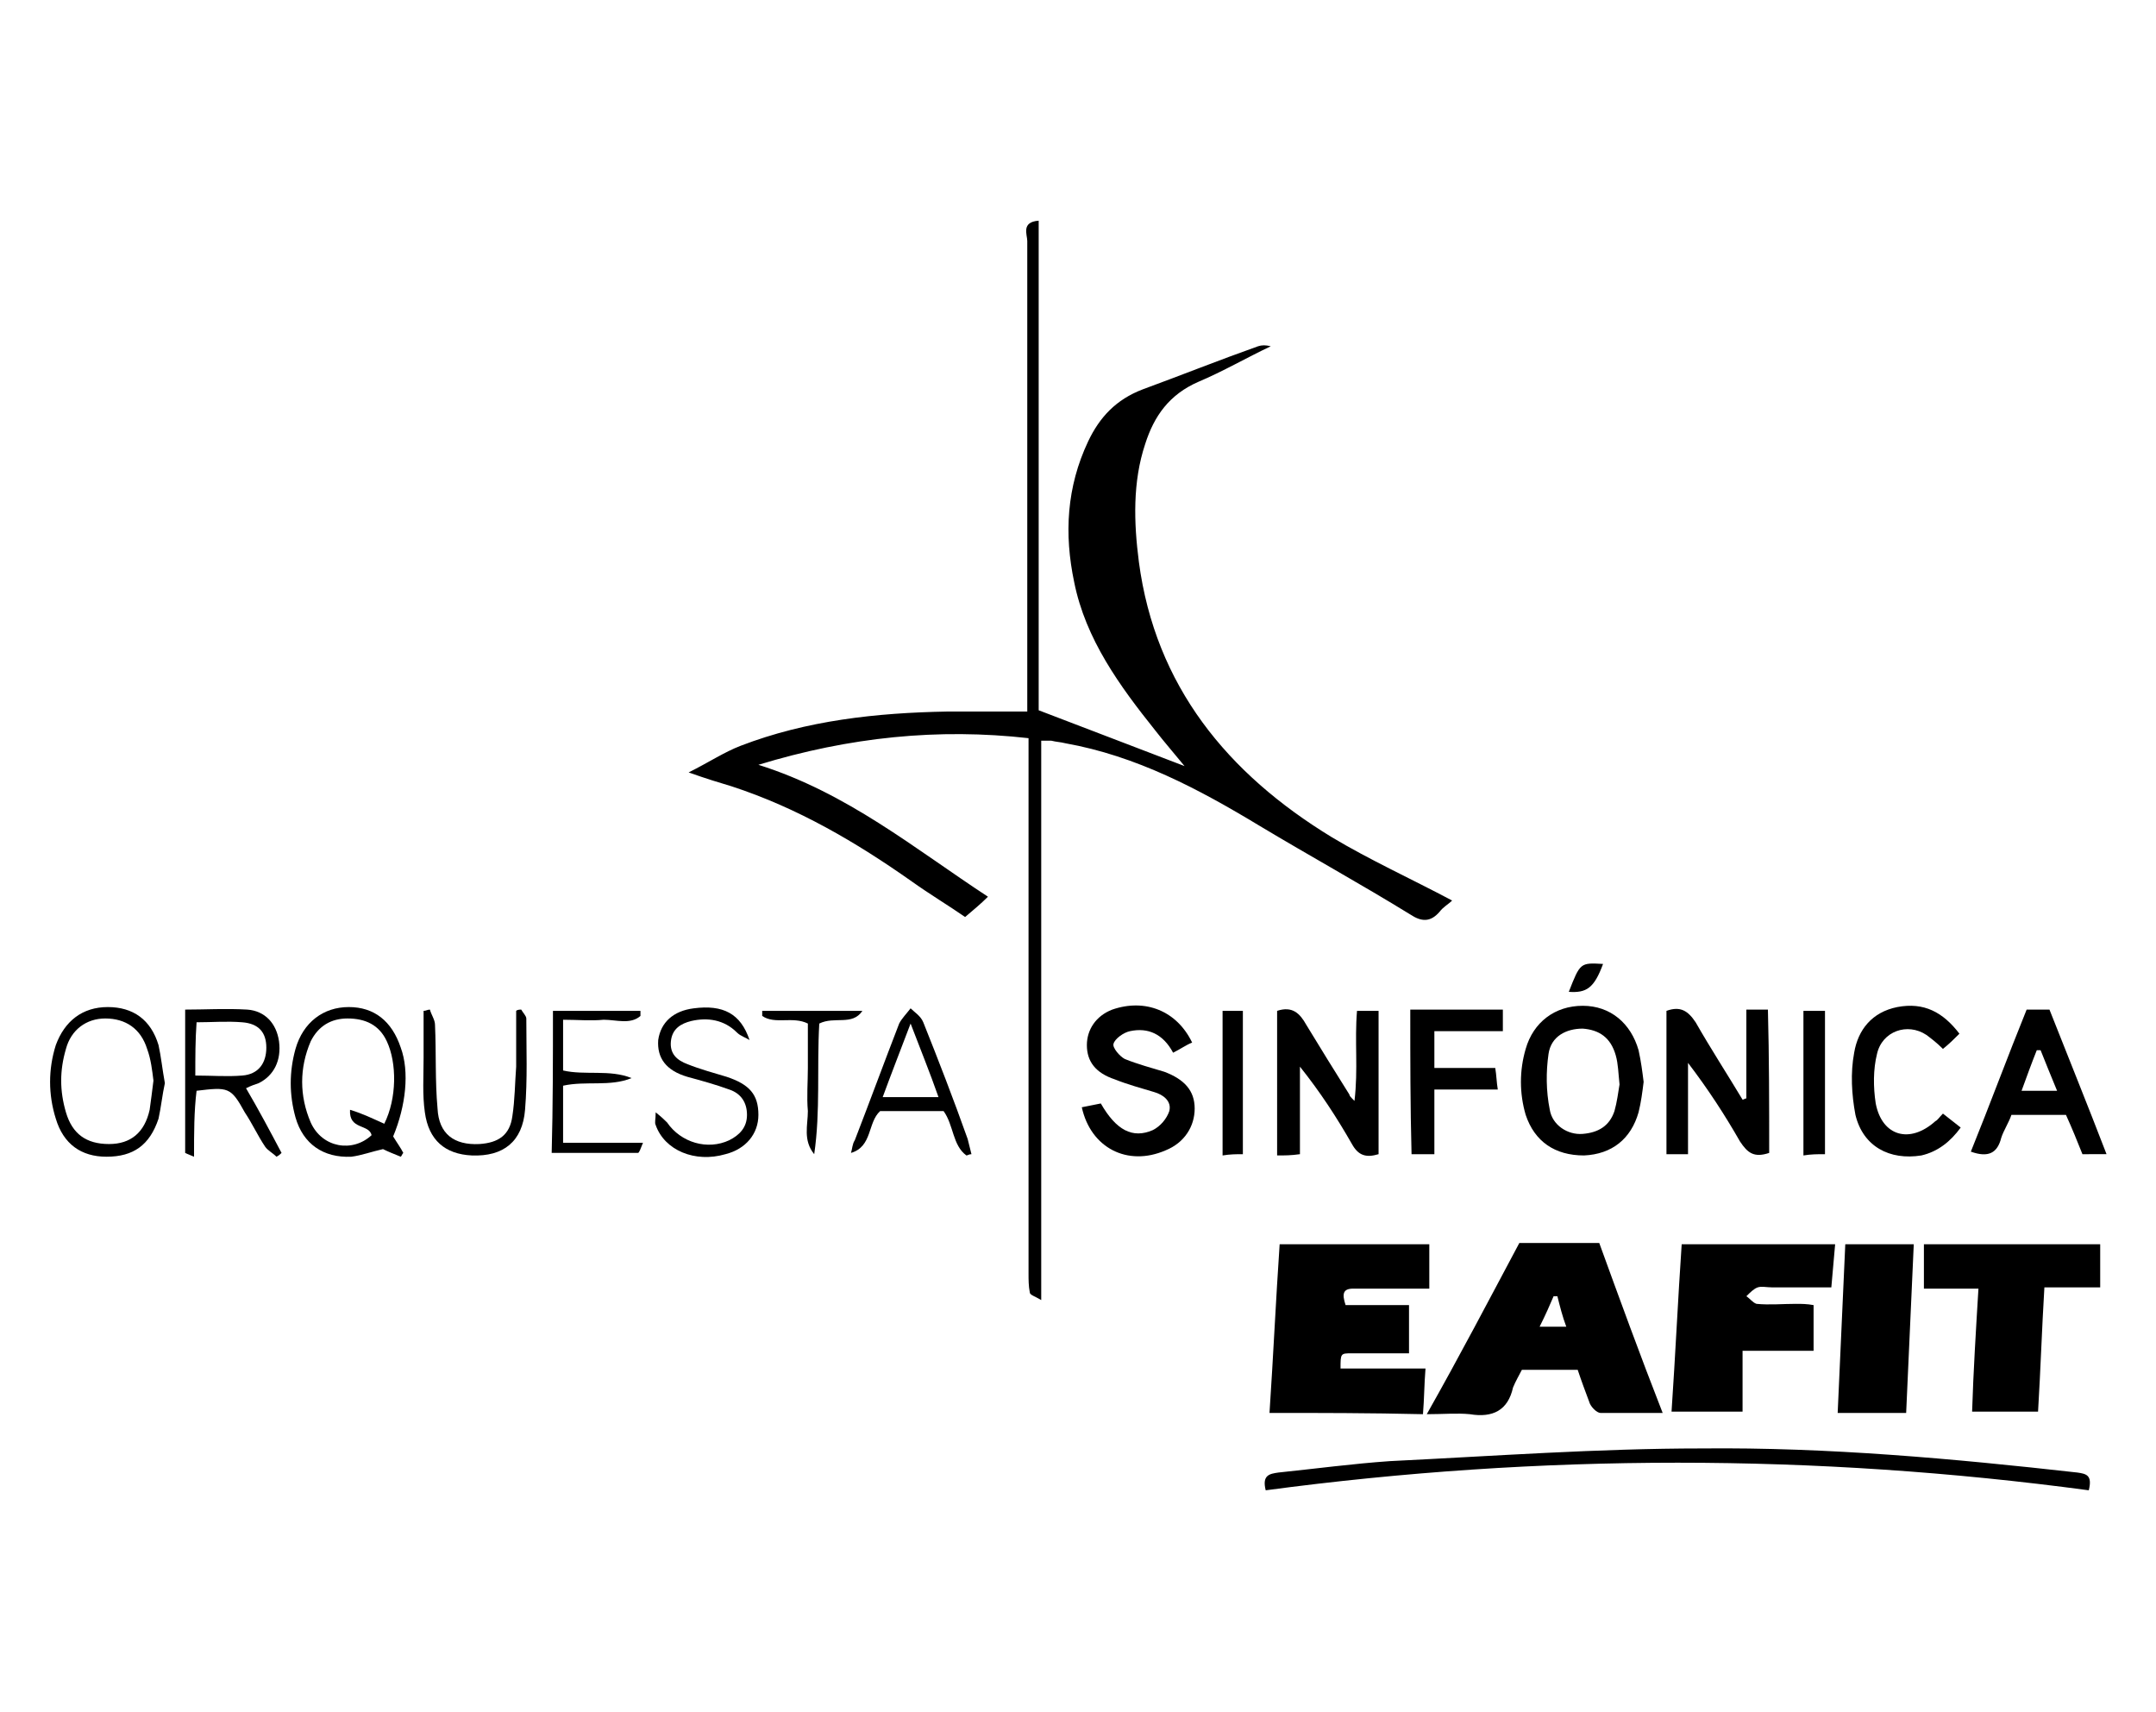 <?xml version="1.0" encoding="utf-8"?>
<!-- Generator: Adobe Illustrator 24.1.2, SVG Export Plug-In . SVG Version: 6.00 Build 0)  -->
<svg version="1.2" baseProfile="tiny" id="Capa_1" xmlns="http://www.w3.org/2000/svg" xmlns:xlink="http://www.w3.org/1999/xlink"
	 x="0px" y="0px" viewBox="0 0 170 135" overflow="visible" xml:space="preserve">
<g id="Capa_1_1_" display="none">
	<rect display="inline" fill="#231F20" width="170" height="135"/>
</g>
<g>
	<path d="M82.1,102.5c-0.5-0.3-0.9-0.4-0.9-0.6c-0.1-0.5-0.1-1-0.1-1.5c0-13.4,0-26.9,0-40.3c0-0.6,0-1.2,0-1.9
		C74,57.4,67,58.1,59.8,60.3c7,2.2,12.3,6.6,18.1,10.4c-0.6,0.6-1.1,1-1.8,1.6c-1.3-0.9-2.8-1.8-4.2-2.8c-4.4-3.1-9-5.8-14.2-7.5
		c-1-0.3-2-0.6-3.4-1.1c1.6-0.8,2.8-1.6,4.1-2.1c5.2-2,10.7-2.6,16.3-2.7c2,0,4.1,0,6.3,0c0-0.6,0-1.2,0-1.7c0-11.8,0-23.6,0-35.4
		c0-0.5-0.5-1.5,0.9-1.6c0,13,0,25.9,0,38.6c3.9,1.5,7.6,2.9,11.5,4.4c-0.9-1.1-1.6-1.9-2.3-2.8c-2.8-3.5-5.5-7.2-6.4-11.7
		c-0.8-3.8-0.6-7.5,1.1-11.1c0.9-1.9,2.2-3.3,4.3-4.1c3-1.1,6-2.3,9.1-3.4c0.3-0.1,0.6-0.1,1,0c-1.9,0.9-3.8,2-5.7,2.8
		c-2.3,1-3.5,2.7-4.2,4.9c-1,3-0.9,6.2-0.5,9.3c1.3,9.8,7,16.7,15.2,21.7c3,1.8,6.3,3.3,9.5,5c-0.3,0.3-0.7,0.5-1,0.9
		c-0.7,0.8-1.4,0.8-2.3,0.2c-3.9-2.4-7.9-4.6-11.9-7c-4.8-2.9-9.7-5.5-15.3-6.5c-0.4-0.1-0.7-0.1-1.1-0.2c-0.2,0-0.4,0-0.8,0
		C82.1,73.1,82.1,87.7,82.1,102.5z"/>
	<path d="M119.8,98c2.1,0,4.1,0,6.3,0c1.6,4.4,3.2,8.8,5,13.4c-1.7,0-3.3,0-4.9,0c-0.3,0-0.8-0.5-0.9-0.9c-0.3-0.8-0.6-1.6-0.9-2.5
		c-1.4,0-2.9,0-4.4,0c-0.2,0.4-0.5,0.9-0.7,1.4c-0.4,1.8-1.6,2.4-3.4,2.1c-1-0.1-2.1,0-3.4,0C115.1,106.9,117.4,102.5,119.8,98z
		 M121.4,104.6c0.8,0,1.4,0,2.1,0c-0.3-0.8-0.5-1.6-0.7-2.4c-0.1,0-0.2,0-0.3,0C122.2,102.9,121.9,103.6,121.4,104.6z"/>
	<path d="M100.1,111.4c0.3-4.5,0.5-8.9,0.8-13.3c3.9,0,7.8,0,11.8,0c0,1.1,0,2.2,0,3.5c-0.9,0-1.7,0-2.6,0c-1.1,0-2.3,0-3.4,0
		c-0.8,0-0.9,0.4-0.6,1.3c1.6,0,3.3,0,5,0c0,1.3,0,2.4,0,3.8c-1.6,0-3.1,0-4.5,0c-0.9,0-0.9,0-0.9,1.2c2.2,0,4.3,0,6.7,0
		c-0.1,1.2-0.1,2.4-0.2,3.6C108,111.4,104.1,111.4,100.1,111.4z"/>
	<path d="M144.7,98.1c-0.1,1.2-0.2,2.3-0.3,3.4c-1.7,0-3.2,0-4.7,0c-0.4,0-0.8-0.1-1.1,0c-0.3,0.1-0.6,0.4-0.9,0.7
		c0.3,0.2,0.5,0.5,0.8,0.6c1,0.1,2.1,0,3.1,0c0.4,0,0.9,0,1.4,0.1c0,1.2,0,2.3,0,3.6c-1.9,0-3.7,0-5.6,0c0,1.7,0,3.2,0,4.8
		c-1.9,0-3.7,0-5.6,0c0.3-4.4,0.5-8.8,0.8-13.2C136.5,98.1,140.5,98.1,144.7,98.1z"/>
	<path d="M156,101.6c-1.6,0-2.9,0-4.3,0c0-1.2,0-2.3,0-3.5c4.7,0,9.3,0,13.9,0c0,1.1,0,2.3,0,3.4c-1.5,0-2.8,0-4.4,0
		c-0.2,3.3-0.3,6.5-0.5,9.8c-1.7,0-3.4,0-5.2,0C155.6,108.1,155.8,104.9,156,101.6z"/>
	<path d="M99.8,117.5c-0.3-1.2,0.3-1.3,1-1.4c2.9-0.3,5.9-0.7,8.8-0.9c8.2-0.4,16.4-1,24.6-1c9.9-0.1,19.8,0.8,29.6,1.9
		c0.7,0.1,1.2,0.2,0.9,1.4C143.1,114.6,121.5,114.6,99.8,117.5z"/>
	<path d="M150.9,98.1c-0.2,4.4-0.4,8.8-0.6,13.3c-1.7,0-3.5,0-5.4,0c0.2-4.4,0.4-8.8,0.6-13.3C147.2,98.1,149,98.1,150.9,98.1z"/>
	<path d="M139.5,90.9c-1.2,0.4-1.7,0-2.3-0.9c-1.2-2.1-2.5-4.1-4.1-6.2c0,2.4,0,4.7,0,7.2c-0.7,0-1.1,0-1.7,0c0-3.8,0-7.5,0-11.3
		c1.1-0.4,1.7,0,2.3,0.9c1.2,2.1,2.5,4.1,3.7,6.1c0.1,0,0.2-0.1,0.3-0.1c0-2.3,0-4.6,0-7c0.7,0,1.1,0,1.7,0
		C139.5,83.4,139.5,87.1,139.5,90.9z"/>
	<path d="M100.7,79.7c1.2-0.4,1.8,0.2,2.3,1.1c1.1,1.8,2.2,3.6,3.4,5.5c0,0.1,0.1,0.2,0.4,0.5c0.3-2.5,0-4.7,0.2-7.1
		c0.6,0,1.1,0,1.7,0c0,3.8,0,7.5,0,11.3c-1,0.3-1.6,0.1-2.1-0.8c-1.2-2.1-2.5-4.1-4.1-6.1c0,2.3,0,4.6,0,6.9
		c-0.7,0.1-1.2,0.1-1.8,0.1C100.7,87.2,100.7,83.5,100.7,79.7z"/>
	<path d="M129.6,85.3c-0.1,0.8-0.2,1.6-0.4,2.4c-0.6,2.1-2.1,3.3-4.3,3.4c-2.3,0-3.9-1.1-4.6-3.2c-0.5-1.7-0.5-3.5,0-5.2
		c0.6-2.1,2.3-3.4,4.5-3.4c2.2,0,3.8,1.4,4.4,3.5C129.4,83.7,129.5,84.5,129.6,85.3z M127.7,85.5c-0.1-0.9-0.1-1.6-0.3-2.3
		c-0.4-1.4-1.3-2-2.6-2.1c-1.3,0-2.5,0.6-2.7,2c-0.2,1.4-0.2,2.9,0.1,4.4c0.2,1.2,1.4,2,2.6,1.9c1.2-0.1,2.1-0.6,2.5-1.8
		C127.5,86.9,127.6,86.1,127.7,85.5z"/>
	<path d="M94,82.2c-0.5,0.2-0.9,0.5-1.5,0.8c-0.8-1.5-2-2-3.4-1.7c-0.5,0.1-1.2,0.6-1.3,1c-0.1,0.3,0.5,1,0.9,1.2
		c1,0.4,2.1,0.7,3.1,1c1.6,0.6,2.4,1.5,2.4,2.9c0,1.4-0.8,2.7-2.3,3.3c-3,1.3-5.9-0.2-6.6-3.4c0.5-0.1,1-0.2,1.5-0.3
		c1.2,2.1,2.5,2.8,4.1,2.1c0.6-0.3,1.1-0.9,1.3-1.5c0.2-0.8-0.5-1.3-1.2-1.5c-1-0.3-2.1-0.6-3.1-1c-1.5-0.5-2.2-1.4-2.2-2.7
		c0-1.2,0.7-2.3,2-2.8C90.3,78.7,92.8,79.7,94,82.2z"/>
	<path d="M164.2,91c-0.4-1-0.8-2-1.3-3.1c-1.4,0-2.8,0-4.3,0c-0.2,0.6-0.6,1.2-0.8,1.8c-0.3,1.2-1,1.6-2.4,1.1
		c1.5-3.7,2.9-7.5,4.4-11.2c0.6,0,1.2,0,1.8,0c1.5,3.8,3,7.5,4.5,11.4C165.4,91,164.8,91,164.2,91z M160.9,82.8c-0.1,0-0.2,0-0.3,0
		c-0.4,1-0.8,2.1-1.2,3.2c1,0,1.8,0,2.8,0C161.7,84.8,161.3,83.8,160.9,82.8z"/>
	<path d="M153.2,82.7c-0.5-0.5-0.9-0.8-1.3-1.1c-1.5-1-3.5-0.3-3.9,1.5c-0.3,1.2-0.3,2.6-0.1,3.9c0.5,2.6,2.7,3.2,4.7,1.4
		c0.2-0.1,0.3-0.3,0.6-0.6c0.5,0.4,0.9,0.7,1.4,1.1c-0.8,1.1-1.8,1.9-3.1,2.2c-2.5,0.4-4.6-0.7-5.2-3.2c-0.3-1.6-0.4-3.3-0.1-4.9
		c0.3-1.8,1.4-3.2,3.4-3.6c2.1-0.4,3.6,0.4,4.9,2.1C154.1,81.9,153.7,82.3,153.2,82.7z"/>
	<path d="M111.2,79.6c2.5,0,4.8,0,7.3,0c0,0.5,0,1,0,1.7c-1.8,0-3.6,0-5.4,0c0,1,0,1.9,0,2.9c1.6,0,3.1,0,4.8,0
		c0.1,0.6,0.1,1.1,0.2,1.7c-1.7,0-3.3,0-5,0c0,1.8,0,3.4,0,5.1c-0.7,0-1.2,0-1.8,0C111.2,87.2,111.2,83.5,111.2,79.6z"/>
	<path d="M31,89.6c0.3,0.5,0.6,0.9,0.8,1.3c-0.1,0.1-0.1,0.2-0.2,0.3c-0.5-0.2-1-0.4-1.4-0.6c-0.9,0.2-1.7,0.5-2.5,0.6
		c-2.2,0.1-3.8-1-4.4-3.1c-0.5-1.8-0.5-3.6,0-5.4c0.6-2.1,2.2-3.3,4.2-3.3c2,0,3.4,1.1,4.1,3.2C32.3,84.5,32,87.2,31,89.6z
		 M30.3,88.6c1-2,1-4.8,0.2-6.5c-0.6-1.3-1.7-1.8-3.1-1.8c-1.3,0-2.3,0.6-2.9,1.8c-0.9,2.1-0.9,4.3,0,6.4c0.9,2,3.3,2.4,4.8,1
		c-0.2-0.9-1.8-0.4-1.7-2C28.6,87.8,29.4,88.2,30.3,88.6z"/>
	<path d="M15.3,91.2c-0.5-0.2-0.7-0.3-0.7-0.3c0-3.7,0-7.4,0-11.3c1.6,0,3.2-0.1,4.9,0c1.4,0.1,2.3,1.1,2.5,2.5
		c0.2,1.5-0.4,2.7-1.6,3.3c-0.3,0.1-0.6,0.2-1,0.4c1,1.7,1.9,3.4,2.8,5.1c-0.1,0.1-0.2,0.2-0.4,0.3c-0.3-0.3-0.7-0.5-0.9-0.8
		c-0.6-0.9-1-1.8-1.6-2.7c-1.1-2-1.3-2-3.8-1.7C15.3,87.6,15.3,89.3,15.3,91.2z M15.4,84.8c1.3,0,2.5,0.1,3.7,0
		c1.3-0.1,1.9-1,1.9-2.2c0-1.2-0.6-1.9-1.9-2c-1.2-0.1-2.4,0-3.6,0C15.4,82,15.4,83.3,15.4,84.8z"/>
	<path d="M13,85.4c-0.2,0.9-0.3,1.9-0.5,2.8c-0.7,2.1-2,3-4.1,3c-2,0-3.4-1-4-3c-0.6-1.9-0.6-3.9,0-5.8c0.7-1.9,2.1-3,4.1-3
		c2,0,3.4,1,4,3C12.7,83.3,12.8,84.3,13,85.4z M12.1,85.2c-0.1-0.8-0.2-1.7-0.5-2.5c-0.5-1.6-1.7-2.4-3.3-2.4
		c-1.5,0-2.7,0.9-3.1,2.4c-0.5,1.7-0.5,3.3,0,5c0.5,1.7,1.6,2.5,3.4,2.5c1.7,0,2.8-0.9,3.2-2.7C11.9,86.8,12,86,12.1,85.2z"/>
	<path d="M43.6,79.7c2.4,0,4.7,0,6.9,0c0,0.1,0,0.3,0,0.4c-0.8,0.7-1.9,0.3-2.9,0.3c-1,0.1-2.1,0-3.2,0c0,1.4,0,2.6,0,4
		c1.7,0.4,3.7-0.1,5.4,0.6c-1.7,0.7-3.6,0.2-5.4,0.6c0,1.5,0,2.9,0,4.5c2,0,4.1,0,6.3,0c-0.2,0.5-0.3,0.8-0.4,0.8
		c-2.2,0-4.5,0-6.8,0C43.6,87.2,43.6,83.5,43.6,79.7z"/>
	<path d="M59.1,82c-0.3-0.2-0.7-0.3-1-0.6c-1-1-2.3-1.2-3.6-0.9c-0.8,0.2-1.5,0.6-1.6,1.6c-0.1,1,0.5,1.5,1.3,1.8
		c1,0.4,2.1,0.7,3.1,1c1.8,0.6,2.5,1.4,2.5,3c0,1.5-1,2.7-2.6,3.1c-2.4,0.7-4.8-0.3-5.5-2.3c-0.1-0.2,0-0.4,0-1
		c0.5,0.4,0.7,0.6,0.9,0.8c1.1,1.6,3.2,2.2,4.9,1.4c0.8-0.4,1.4-1,1.4-2c0-1-0.5-1.7-1.4-2c-1.1-0.4-2.2-0.7-3.3-1
		c-1.7-0.5-2.4-1.5-2.3-2.9c0.2-1.4,1.2-2.3,2.8-2.5C57,79.2,58.4,79.9,59.1,82z"/>
	<path d="M76.2,91.1c-1.1-0.8-1-2.4-1.8-3.5c-1.6,0-3.3,0-5,0c-1,0.9-0.6,2.8-2.3,3.3c0.1-0.3,0.1-0.7,0.3-1
		c1.2-3.1,2.3-6.1,3.5-9.2c0.2-0.4,0.6-0.8,0.9-1.2c0.3,0.3,0.8,0.6,1,1.1c1.2,3,2.4,6.1,3.5,9.2c0.1,0.4,0.2,0.8,0.3,1.2
		C76.4,91,76.3,91.1,76.2,91.1z M71.8,80.7c-0.8,2.1-1.5,3.9-2.2,5.8c1.5,0,2.9,0,4.4,0C73.3,84.5,72.6,82.8,71.8,80.7z"/>
	<path d="M41.1,79.6c0.1,0.2,0.4,0.5,0.4,0.7c0,2.4,0.1,4.8-0.1,7.2c-0.2,2.5-1.7,3.7-4.2,3.6c-2.1-0.1-3.4-1.2-3.7-3.4
		c-0.2-1.4-0.1-2.8-0.1-4.3c0-1.2,0-2.5,0-3.7c0.2,0,0.3-0.1,0.5-0.1c0.1,0.4,0.4,0.8,0.4,1.2c0.1,2.2,0,4.4,0.2,6.6
		c0.1,2,1.3,2.9,3.3,2.8c1.5-0.1,2.4-0.7,2.6-2.2c0.2-1.3,0.2-2.6,0.3-3.9c0-1.5,0-2.9,0-4.4C40.8,79.6,41,79.6,41.1,79.6z"/>
	<path d="M143.9,91c-0.6,0-1.1,0-1.7,0.1c0-3.8,0-7.6,0-11.4c0.6,0,1.1,0,1.7,0C143.9,83.4,143.9,87.1,143.9,91z"/>
	<path d="M98,91c-0.5,0-1,0-1.6,0.1c0-3.8,0-7.6,0-11.4c0.5,0,1,0,1.6,0C98,83.4,98,87.2,98,91z"/>
	<path d="M64.6,80.7c-0.2,3.5,0.1,6.9-0.4,10.3c-0.9-1.1-0.5-2.3-0.5-3.4c-0.1-1.1,0-2.3,0-3.4c0-1.2,0-2.4,0-3.5
		c-1.2-0.6-2.6,0.1-3.6-0.6c0-0.1,0-0.3,0-0.4c2.6,0,5.3,0,7.9,0C67.2,80.9,65.8,80.1,64.6,80.7z"/>
	<path d="M123.7,78.2c0.9-2.3,0.9-2.3,2.7-2.2C125.7,77.9,125.1,78.3,123.7,78.2z"/>
</g>
</svg>
